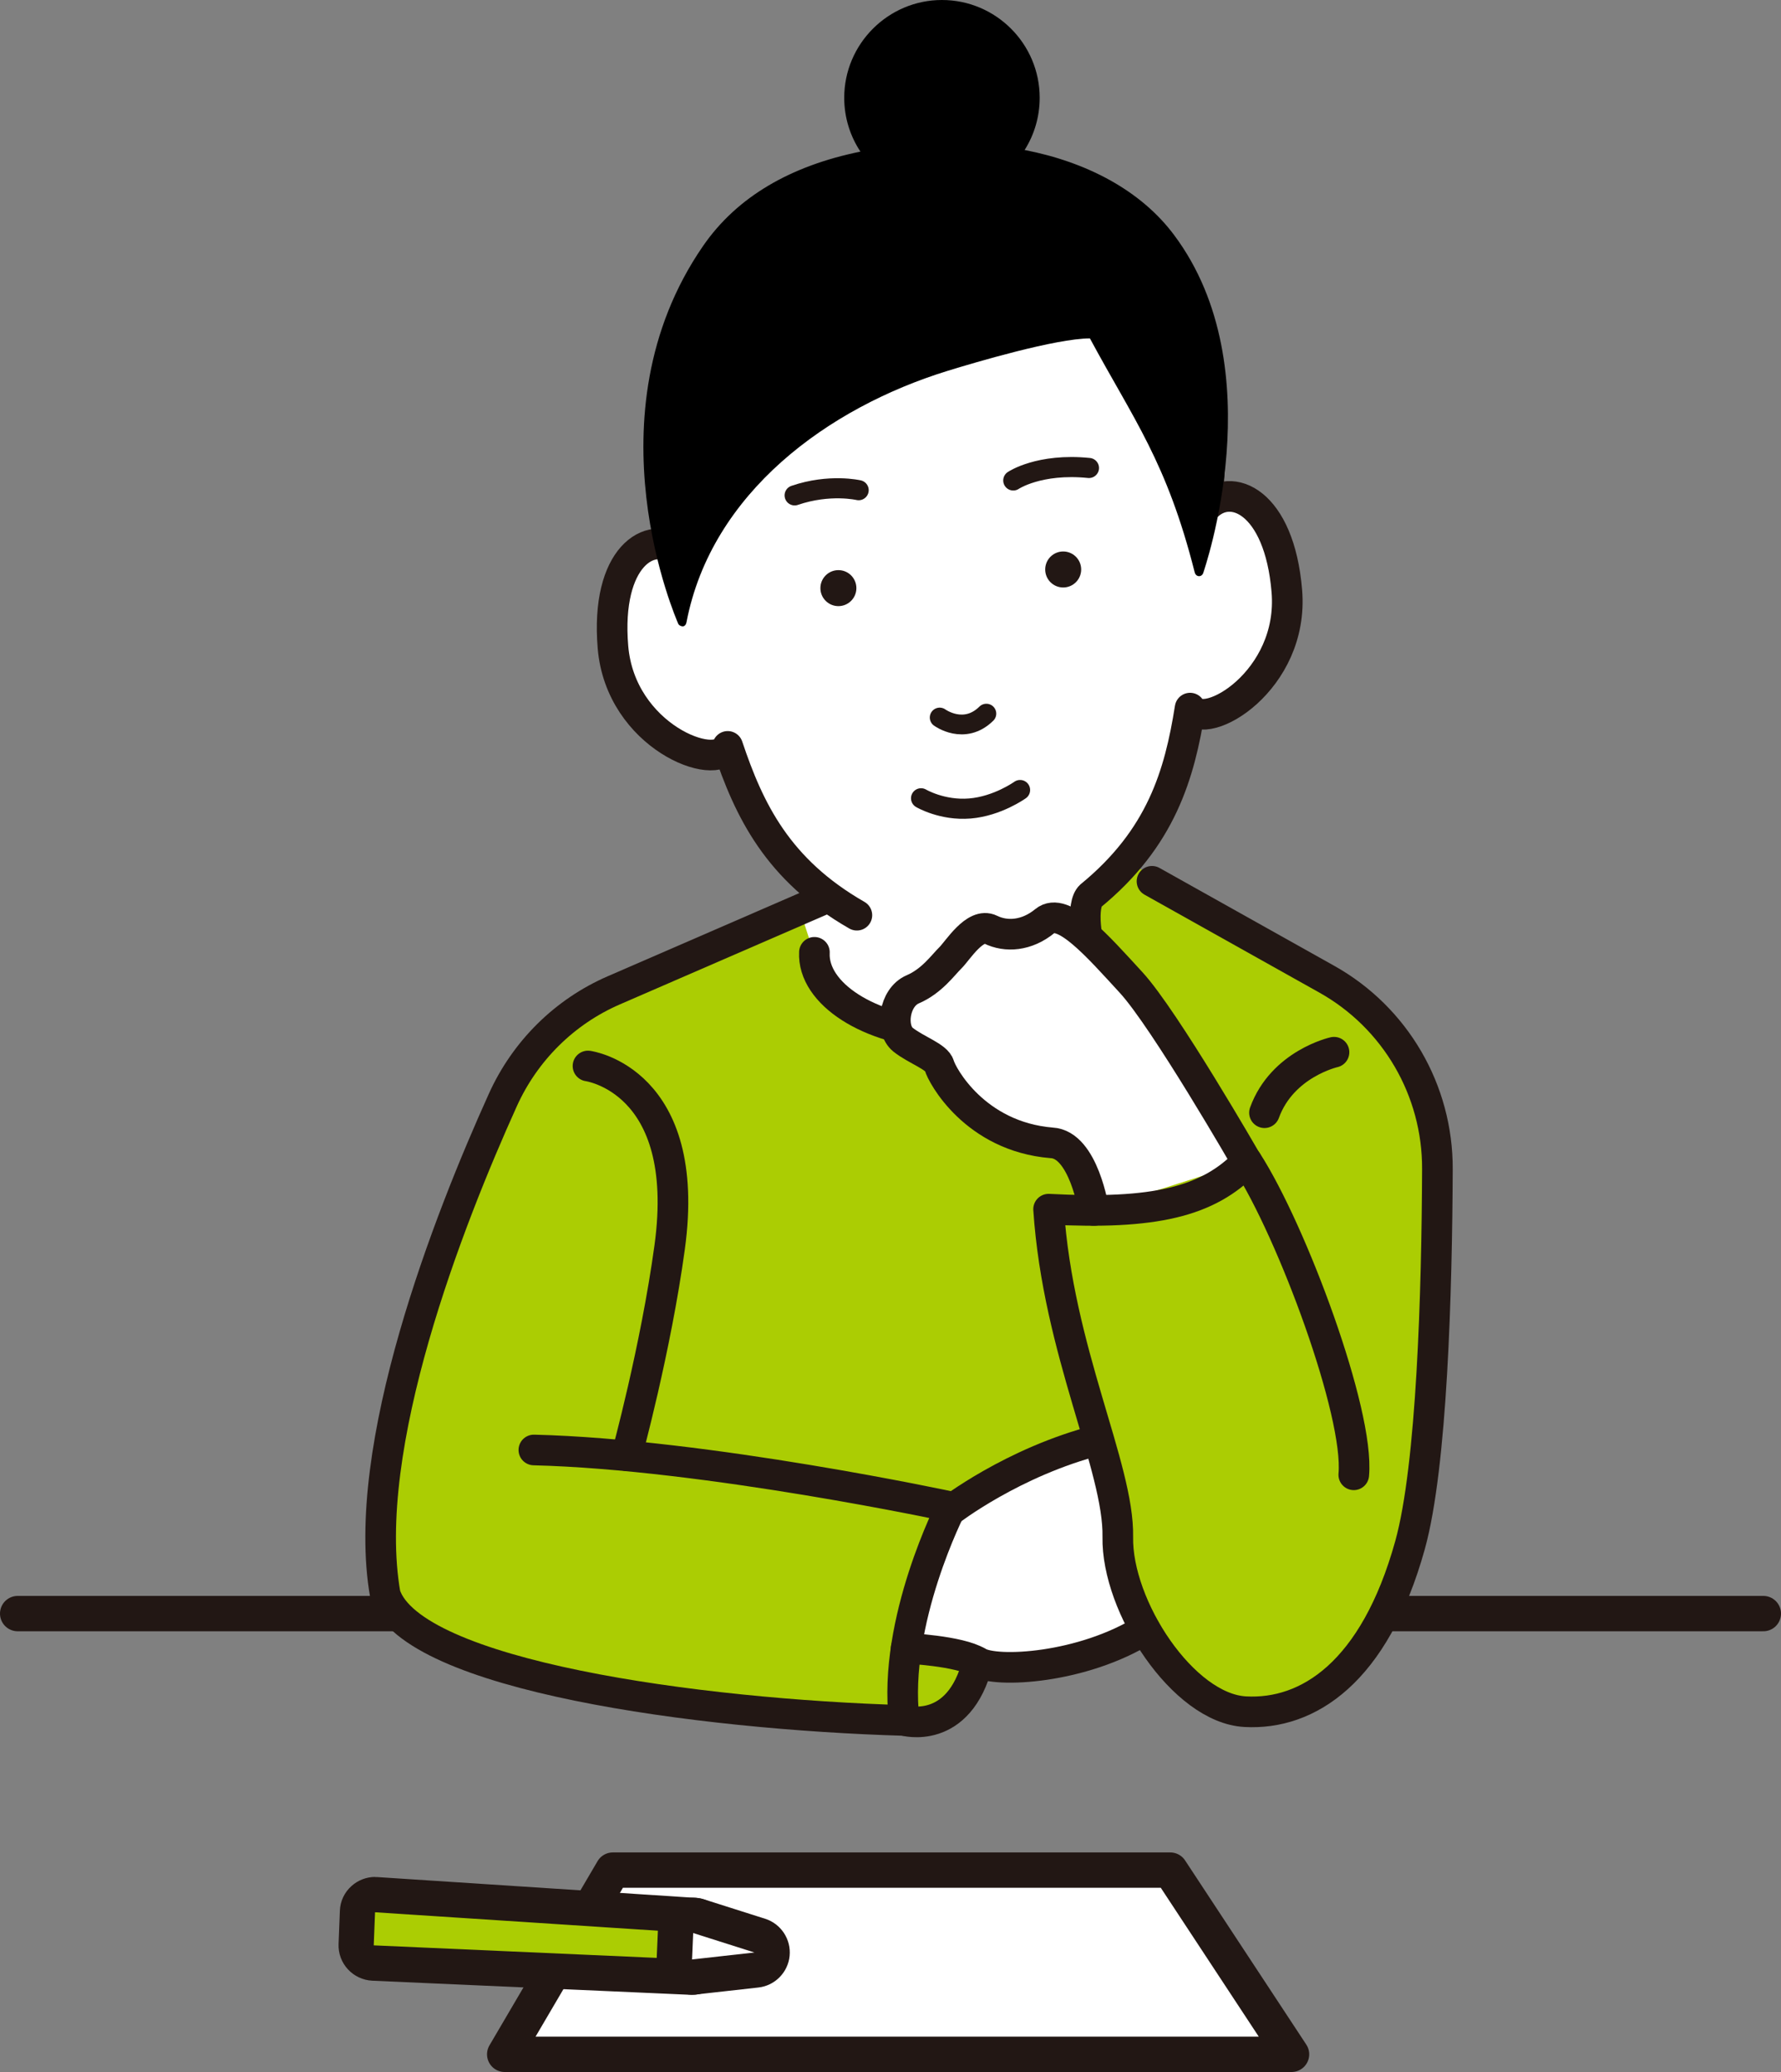 <?xml version="1.0" encoding="UTF-8"?>
<svg id="_レイヤー_2" data-name="レイヤー_2" xmlns="http://www.w3.org/2000/svg" viewBox="0 0 109.89 127.78">
  <rect x="0" y="0" width="109.89" height="127.78" fill="#808080" stroke="none"/>
  <defs>
    <style>
      .cls-1 {
        stroke-width: 1.22px;
      }

      .cls-1, .cls-2, .cls-3, .cls-4 {
        fill: none;
      }

      .cls-1, .cls-2, .cls-3, .cls-4, .cls-5, .cls-6 {
        stroke: #221714;
        stroke-linecap: round;
        stroke-linejoin: round;
      }

      .cls-2 {
        stroke-width: 1.24px;
      }

      .cls-3, .cls-6 {
        stroke-width: 1.89px;
      }

      .cls-7, .cls-5, .cls-6 {
        fill: #fff;
      }

      .cls-8 {
        fill: #221714;
      }

      .cls-9 {
        fill: #abcd03;
      }

      .cls-4, .cls-5 {
        stroke-width: 2.18px;
      }
    </style>
  </defs>
  <g id="obj">
    <g>
      <polygon class="cls-5" points="37.81 115.33 72.21 115.33 79.69 126.69 31.14 126.69 37.81 115.33"/>
      <line class="cls-4" x1="1.09" y1="99.51" x2="108.8" y2="99.51"/>
      <g>
        <g>
          <path class="cls-9" d="M23.01,121.06c-.6-.03-1.07-.53-1.04-1.13l.08-2.04c.01-.29.14-.57.36-.77.2-.18.46-.28.73-.28.02,0,19.69,1.28,19.69,1.28.59.04,1.04.54,1.02,1.13l-.07,1.63c-.01.29-.14.56-.35.76-.2.19-.46.29-.74.29-.02,0-19.69-.87-19.69-.87Z"/>
          <path class="cls-8" d="M23.15,117.93l19.62,1.28-.07,1.63-19.64-.87.08-2.04M23.15,115.75c-.54,0-1.06.2-1.46.56-.44.39-.7.94-.72,1.53l-.08,2.04c-.05,1.2.88,2.21,2.08,2.27l19.64.87s.06,0,.1,0c.54,0,1.07-.2,1.47-.57.43-.39.68-.94.7-1.52l.07-1.63c.05-1.18-.85-2.19-2.04-2.26l-19.62-1.28s-.09,0-.14,0h0Z"/>
        </g>
        <g>
          <path class="cls-7" d="M42.7,121.94c-.27,0-.54-.1-.74-.29-.23-.22-.36-.52-.35-.84l.07-1.63c.01-.34.19-.65.46-.85.19-.13.4-.2.62-.2.11,0,.22.02.33.05l3.78,1.2c.49.16.8.63.75,1.15-.05.51-.45.92-.96.98l-3.85.43s-.08,0-.12,0Z"/>
          <path class="cls-8" d="M42.77,119.21l3.78,1.2-3.85.43.07-1.63M42.77,117.03c-.44,0-.88.13-1.25.39-.56.39-.9,1.02-.93,1.7l-.07,1.63c-.03.64.23,1.25.69,1.68.41.38.94.58,1.49.58.08,0,.16,0,.24-.01l3.85-.43c1.02-.11,1.83-.93,1.93-1.95.1-1.02-.53-1.98-1.51-2.29l-3.78-1.2c-.22-.07-.44-.1-.66-.1h0Z"/>
        </g>
      </g>
      <g>
        <path class="cls-7" d="M76.83,105.57c3.84.2,7.97-2.4,10.16-10.27,1.36-4.89,1.66-15.7,1.69-23.19.02-4.85-2.59-9.34-6.82-11.71l-10.79-6.04-11.68.59-8.35.42-13.16,5.71c-3.05,1.32-5.49,3.74-6.86,6.78-3.31,7.32-8.85,21.4-7.25,30.49,1.66,4.99,19.3,7.39,32.02,7.76-.17-1.47-.09-2.98.13-4.45.02,0,3.28.16,4.42.85,1.14.7,6.2,1.05,10.32-2.01,0,0,2.4,4.88,6.18,5.08Z"/>
        <path class="cls-9" d="M49.39,56.09s.74,3.06,1.65,3.89c1.63,1.5,3.32,3.78,7.07,3.78s7.71-7.17,9.18-8.52c.98-.9,2.61-1.84,2.61-1.84,0,0,11.85,4.86,16.91,11.82,3.61,4.96,1.8,26.09.3,30.83l-4.89,8.23-6.29,1.1-6.58-6.58-.5-7.08-1.6-2.89-8.56,4.11-2.12,5.07-.3,3.09,4.05,1.41-2.56,4.17-22.55-2.29-11.42-5.04s-1.8-16.01,7.61-33.25c3.01-5.51,17.98-10,17.98-10Z"/>
        <path class="cls-7" d="M56.21,10.83c-15.7,1.3-16.9,15.61-14.28,23.26-1.79-1.38-4.55.38-4.09,5.91.46,5.54,6.45,7.79,7.08,6.13,1.32,3.94,3.08,7.61,7.97,10.41.6.4.85,2.54.38,4.76l14.52-.99c-.91-2.17-1.04-4.46-.49-4.96,4.36-3.57,5.49-7.48,6.14-11.58.89,1.53,6.43-1.68,5.97-7.22-.46-5.54-3.47-6.82-5.01-5.16,1.32-7.98-2.35-21.88-18.05-20.57h-.13Z"/>
        <path class="cls-3" d="M52.87,56.44c-4.89-2.8-6.65-6.47-7.97-10.41-.63,1.66-6.62-.6-7.08-6.13-.46-5.54,2.3-7.29,4.09-5.91-2.62-7.65-1.29-21.97,14.41-23.27"/>
        <path class="cls-3" d="M67.78,60.21c-.91-2.17-1.04-4.46-.49-4.96,4.36-3.57,5.49-7.48,6.14-11.58.89,1.53,6.43-1.68,5.97-7.22-.46-5.54-3.47-6.82-5.01-5.16,1.32-7.98-2.35-21.88-18.05-20.57"/>
        <path class="cls-2" d="M56.83,49.23s1.3.77,3.01.63c1.71-.14,3.1-1.14,3.1-1.14"/>
        <path class="cls-2" d="M62.52,29.63s1.59-1.08,4.67-.77"/>
        <path class="cls-2" d="M52.98,30.23s-1.79-.42-3.95.32"/>
        <path class="cls-3" d="M82.31,64.89s-3.19.71-4.29,3.73"/>
        <g>
          <path class="cls-3" d="M51.04,55.36l-13.16,5.71c-3.05,1.32-5.49,3.74-6.86,6.78-3.31,7.32-8.85,21.4-7.25,30.49,1.66,4.99,19.3,7.39,32.02,7.76-.72-6.12,2.91-13.17,2.91-13.17,0,0-15.12-3.25-25.76-3.51"/>
          <path class="cls-3" d="M36.28,65.74s6.45.86,5.04,11.17c-.86,6.3-2.66,12.86-2.66,12.86"/>
          <path class="cls-3" d="M58.56,93.2s3.91-3.04,9.22-4.4"/>
          <path class="cls-3" d="M70.65,100.49c-3.86,2.41-9.19,2.7-10.32,2.01-1.14-.7-4.42-.85-4.42-.85"/>
          <path class="cls-3" d="M55.78,106.1s3.4.99,4.55-3.6"/>
        </g>
        <path class="cls-3" d="M66.47,59.58c-.13,2.55-3.87,4.42-8.35,4.19-4.48-.23-8-2.49-7.87-5.04"/>
        <path class="cls-6" d="M76.93,71.64s-5.06-8.79-7.14-11.05c-2.08-2.26-4.2-4.71-5.32-3.79-1.12.92-2.39,1-3.35.53-.96-.47-2.03,1.3-2.48,1.74s-1.15,1.44-2.32,1.94c-1.17.5-1.41,2.45-.61,3.1.81.65,2.1,1.05,2.25,1.61s2.17,4.37,6.93,4.76c1.98.1,2.6,4.17,2.6,4.17"/>
        <path class="cls-3" d="M71.08,54.35l10.79,6.04c4.23,2.37,6.84,6.85,6.82,11.71-.03,7.49-.33,18.3-1.69,23.19-2.19,7.88-6.32,10.48-10.16,10.27-3.84-.2-7.95-6.49-7.87-10.78.08-4.29-3.69-11.45-4.27-20.21,6.5.34,9.84-.43,12.24-2.94,2.78,4.32,6.94,15.49,6.59,19.32"/>
        <path class="cls-1" d="M57.98,44.25s1.51,1.11,2.88-.24"/>
        <circle class="cls-8" cx="65.6" cy="35.12" r="1.11"/>
        <circle class="cls-8" cx="51.73" cy="36.27" r="1.11"/>
      </g>
      <path d="M72.44,14.49c-2.05-2.75-5.4-4.5-9.22-5.24.59-.93.93-2.04.93-3.22,0-3.33-2.71-6.03-6.03-6.03s-6.03,2.71-6.03,6.03c0,1.23.37,2.37,1,3.32-4.27.87-7.6,2.76-9.71,5.82-7.23,10.47-1.59,23.14-1.54,23.28.04.11.18.18.3.18.01,0-.01,0,0,0,.13-.02.2-.14.22-.27,1.54-7.97,8.72-13.21,16.11-15.49,1.69-.52,6.68-2,8.78-2,2.69,4.99,4.74,7.61,6.46,14.41.03.13.11.23.24.25.13.02.25-.07.29-.19.04-.15,4.4-12.57-1.8-20.85Z"/>
    </g>
  </g>
</svg>